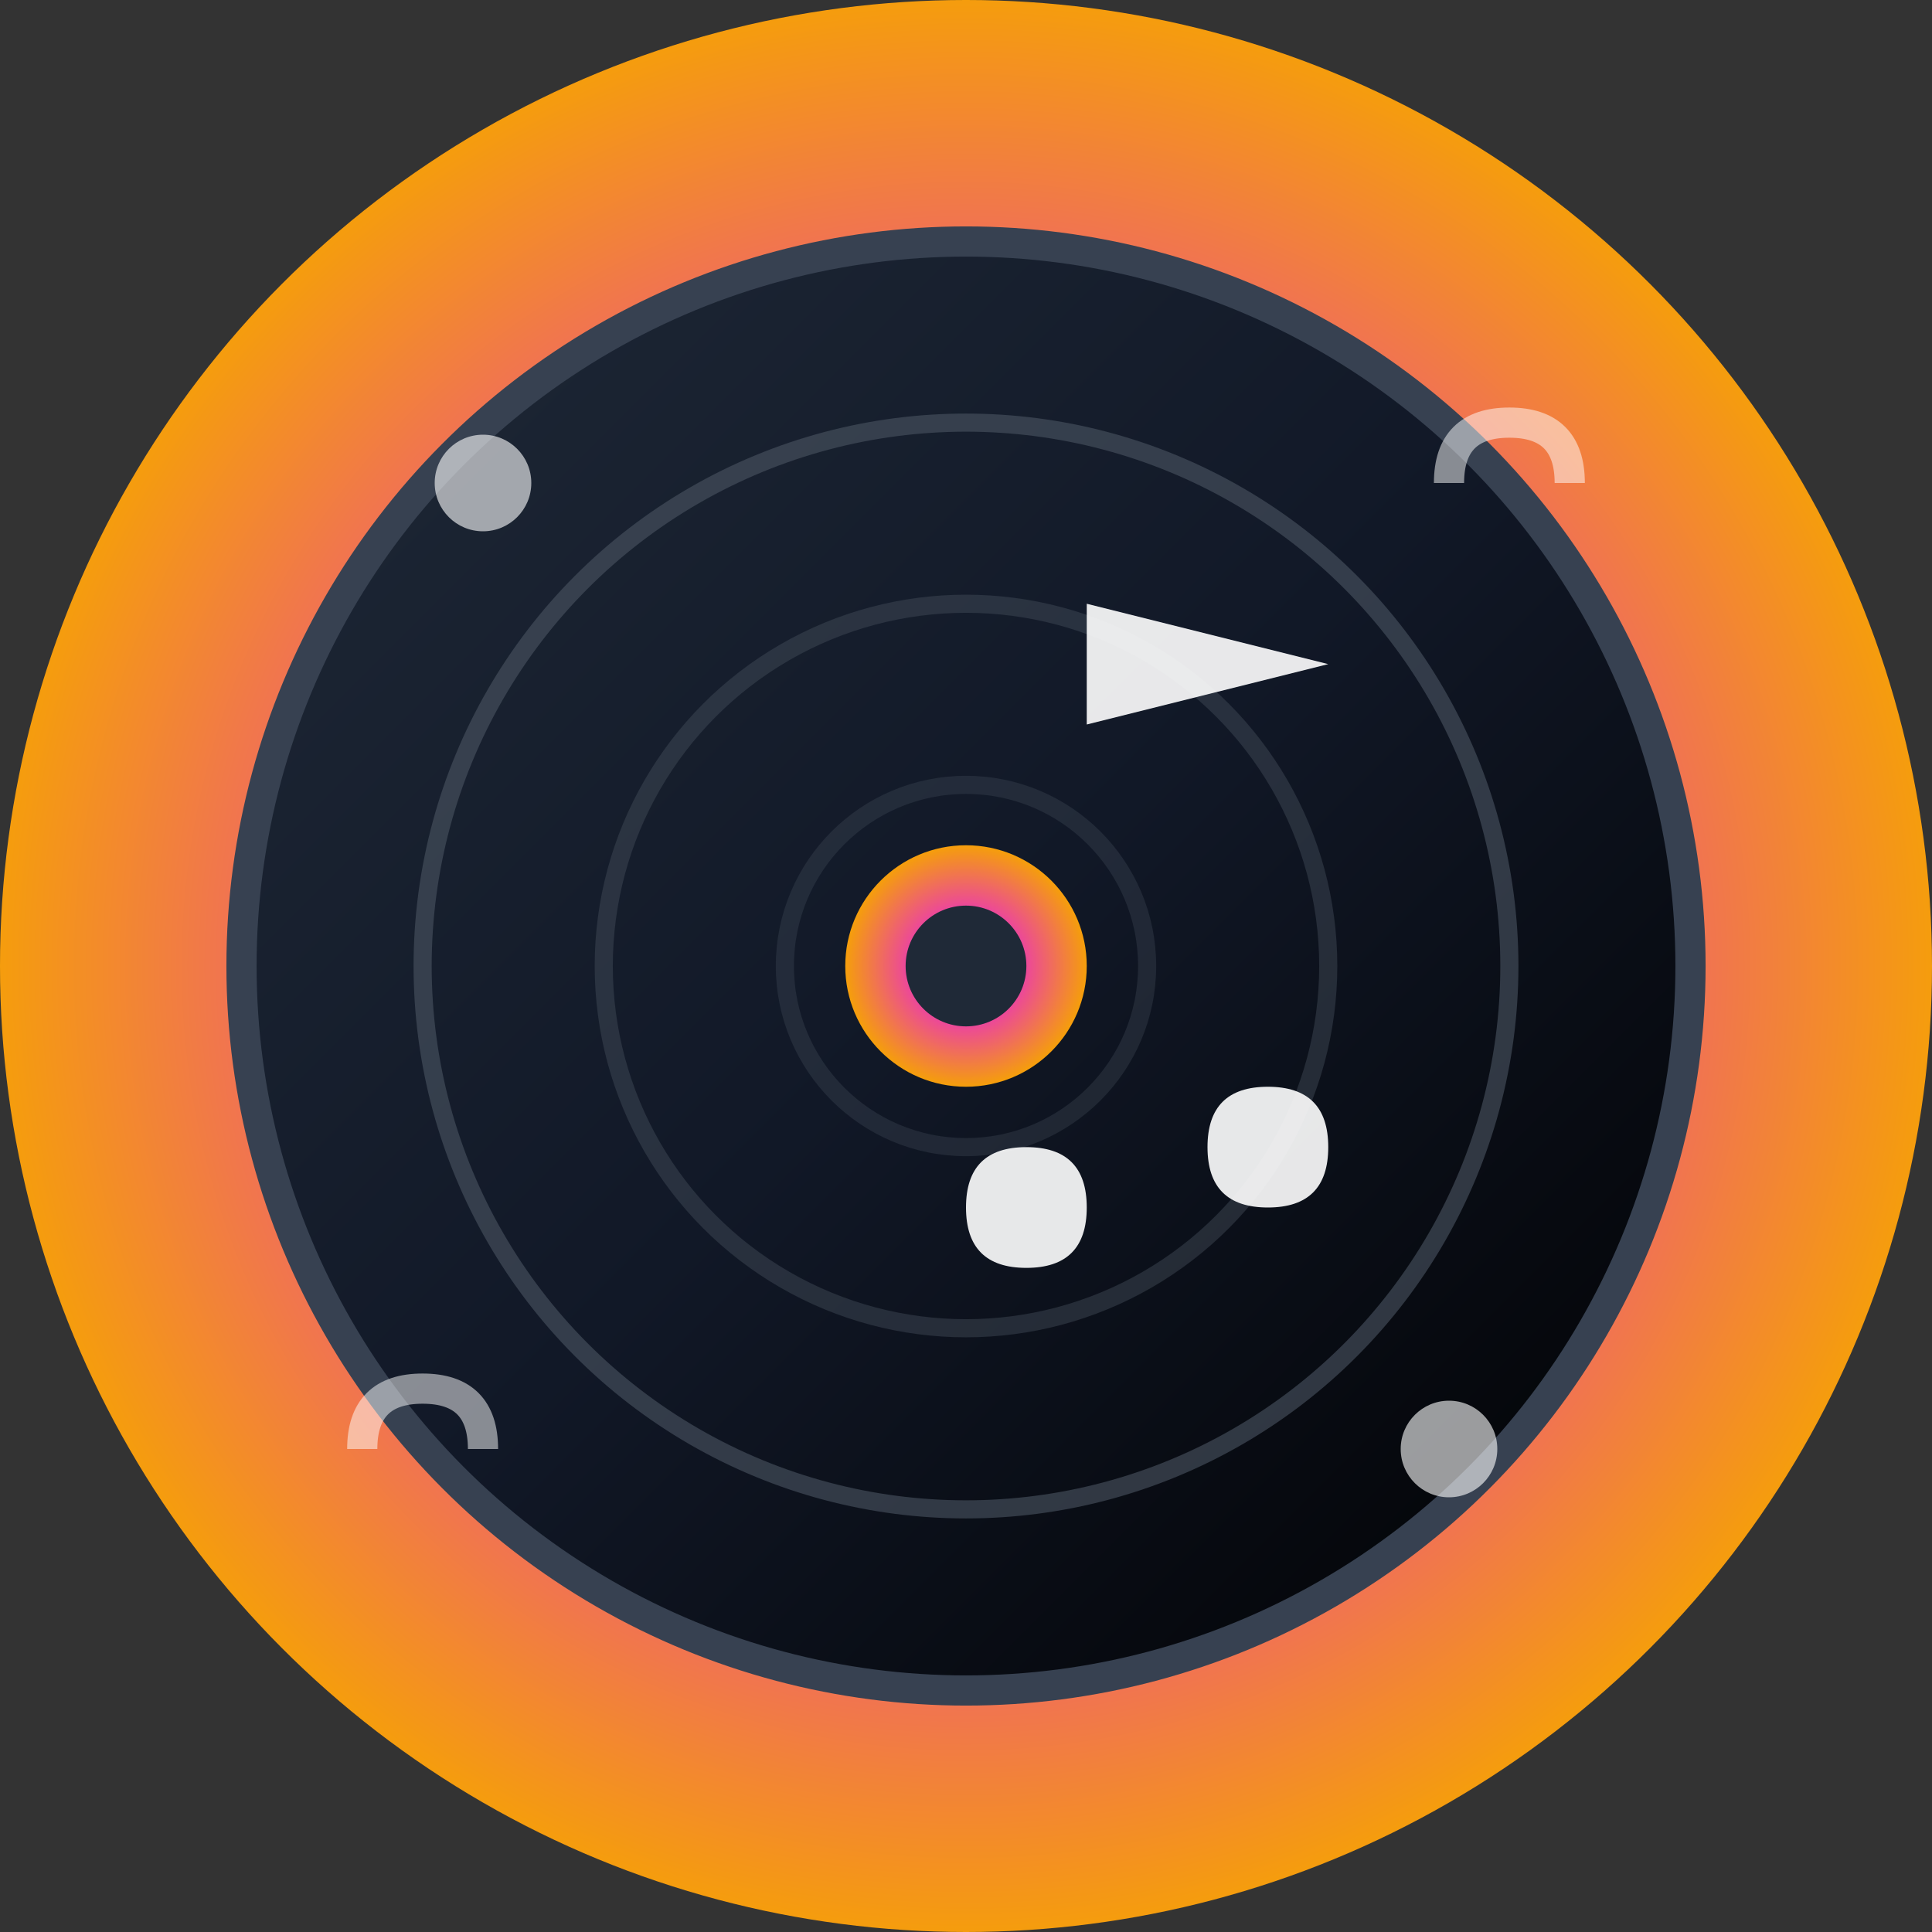 <svg width="32" height="32" viewBox="0 0 32 32" fill="none" xmlns="http://www.w3.org/2000/svg">
  <rect x="0" y="0" width="32" height="32" fill="#333333" stroke="none"/>
  <!-- Fond dégradé musical -->
  <defs>
    <radialGradient id="bg" cx="50%" cy="50%" r="50%">
      <stop offset="0%" stop-color="#8b5cf6"/>
      <stop offset="50%" stop-color="#ec4899"/>
      <stop offset="100%" stop-color="#f59e0b"/>
    </radialGradient>
    <linearGradient id="vinyl" x1="0%" y1="0%" x2="100%" y2="100%">
      <stop offset="0%" stop-color="#1f2937"/>
      <stop offset="50%" stop-color="#111827"/>
      <stop offset="100%" stop-color="#000000"/>
    </linearGradient>
  </defs>
  
  <!-- Cercle de fond -->
  <circle cx="16" cy="16" r="16" fill="url(#bg)"/>
  
  <!-- Vinyle principal -->
  <circle cx="16" cy="16" r="12" fill="url(#vinyl)" stroke="#374151" stroke-width="0.5"/>
  
  <!-- Anneaux du vinyle -->
  <circle cx="16" cy="16" r="9" fill="none" stroke="#4b5563" stroke-width="0.3" opacity="0.6"/>
  <circle cx="16" cy="16" r="6" fill="none" stroke="#4b5563" stroke-width="0.3" opacity="0.4"/>
  <circle cx="16" cy="16" r="3" fill="none" stroke="#4b5563" stroke-width="0.3" opacity="0.3"/>
  
  <!-- Centre du vinyle -->
  <circle cx="16" cy="16" r="2" fill="url(#bg)"/>
  <circle cx="16" cy="16" r="1" fill="#1f2937"/>
  
  <!-- Note de musique stylisée -->
  <path d="M18 10 L18 20 Q18 21 17 21 Q16 21 16 20 Q16 19 17 19 Q18 19 18 20 L18 12 L22 11 L22 19 Q22 20 21 20 Q20 20 20 19 Q20 18 21 18 Q22 18 22 19 L22 11 L18 10 Z" 
        fill="white" opacity="0.9"/>
  
  <!-- Petites notes flottantes -->
  <circle cx="8" cy="8" r="0.8" fill="white" opacity="0.6"/>
  <circle cx="24" cy="24" r="0.8" fill="white" opacity="0.6"/>
  <path d="M6 24 Q6 23 7 23 Q8 23 8 24" stroke="white" stroke-width="0.5" fill="none" opacity="0.5"/>
  <path d="M24 8 Q24 7 25 7 Q26 7 26 8" stroke="white" stroke-width="0.5" fill="none" opacity="0.5"/>
</svg>